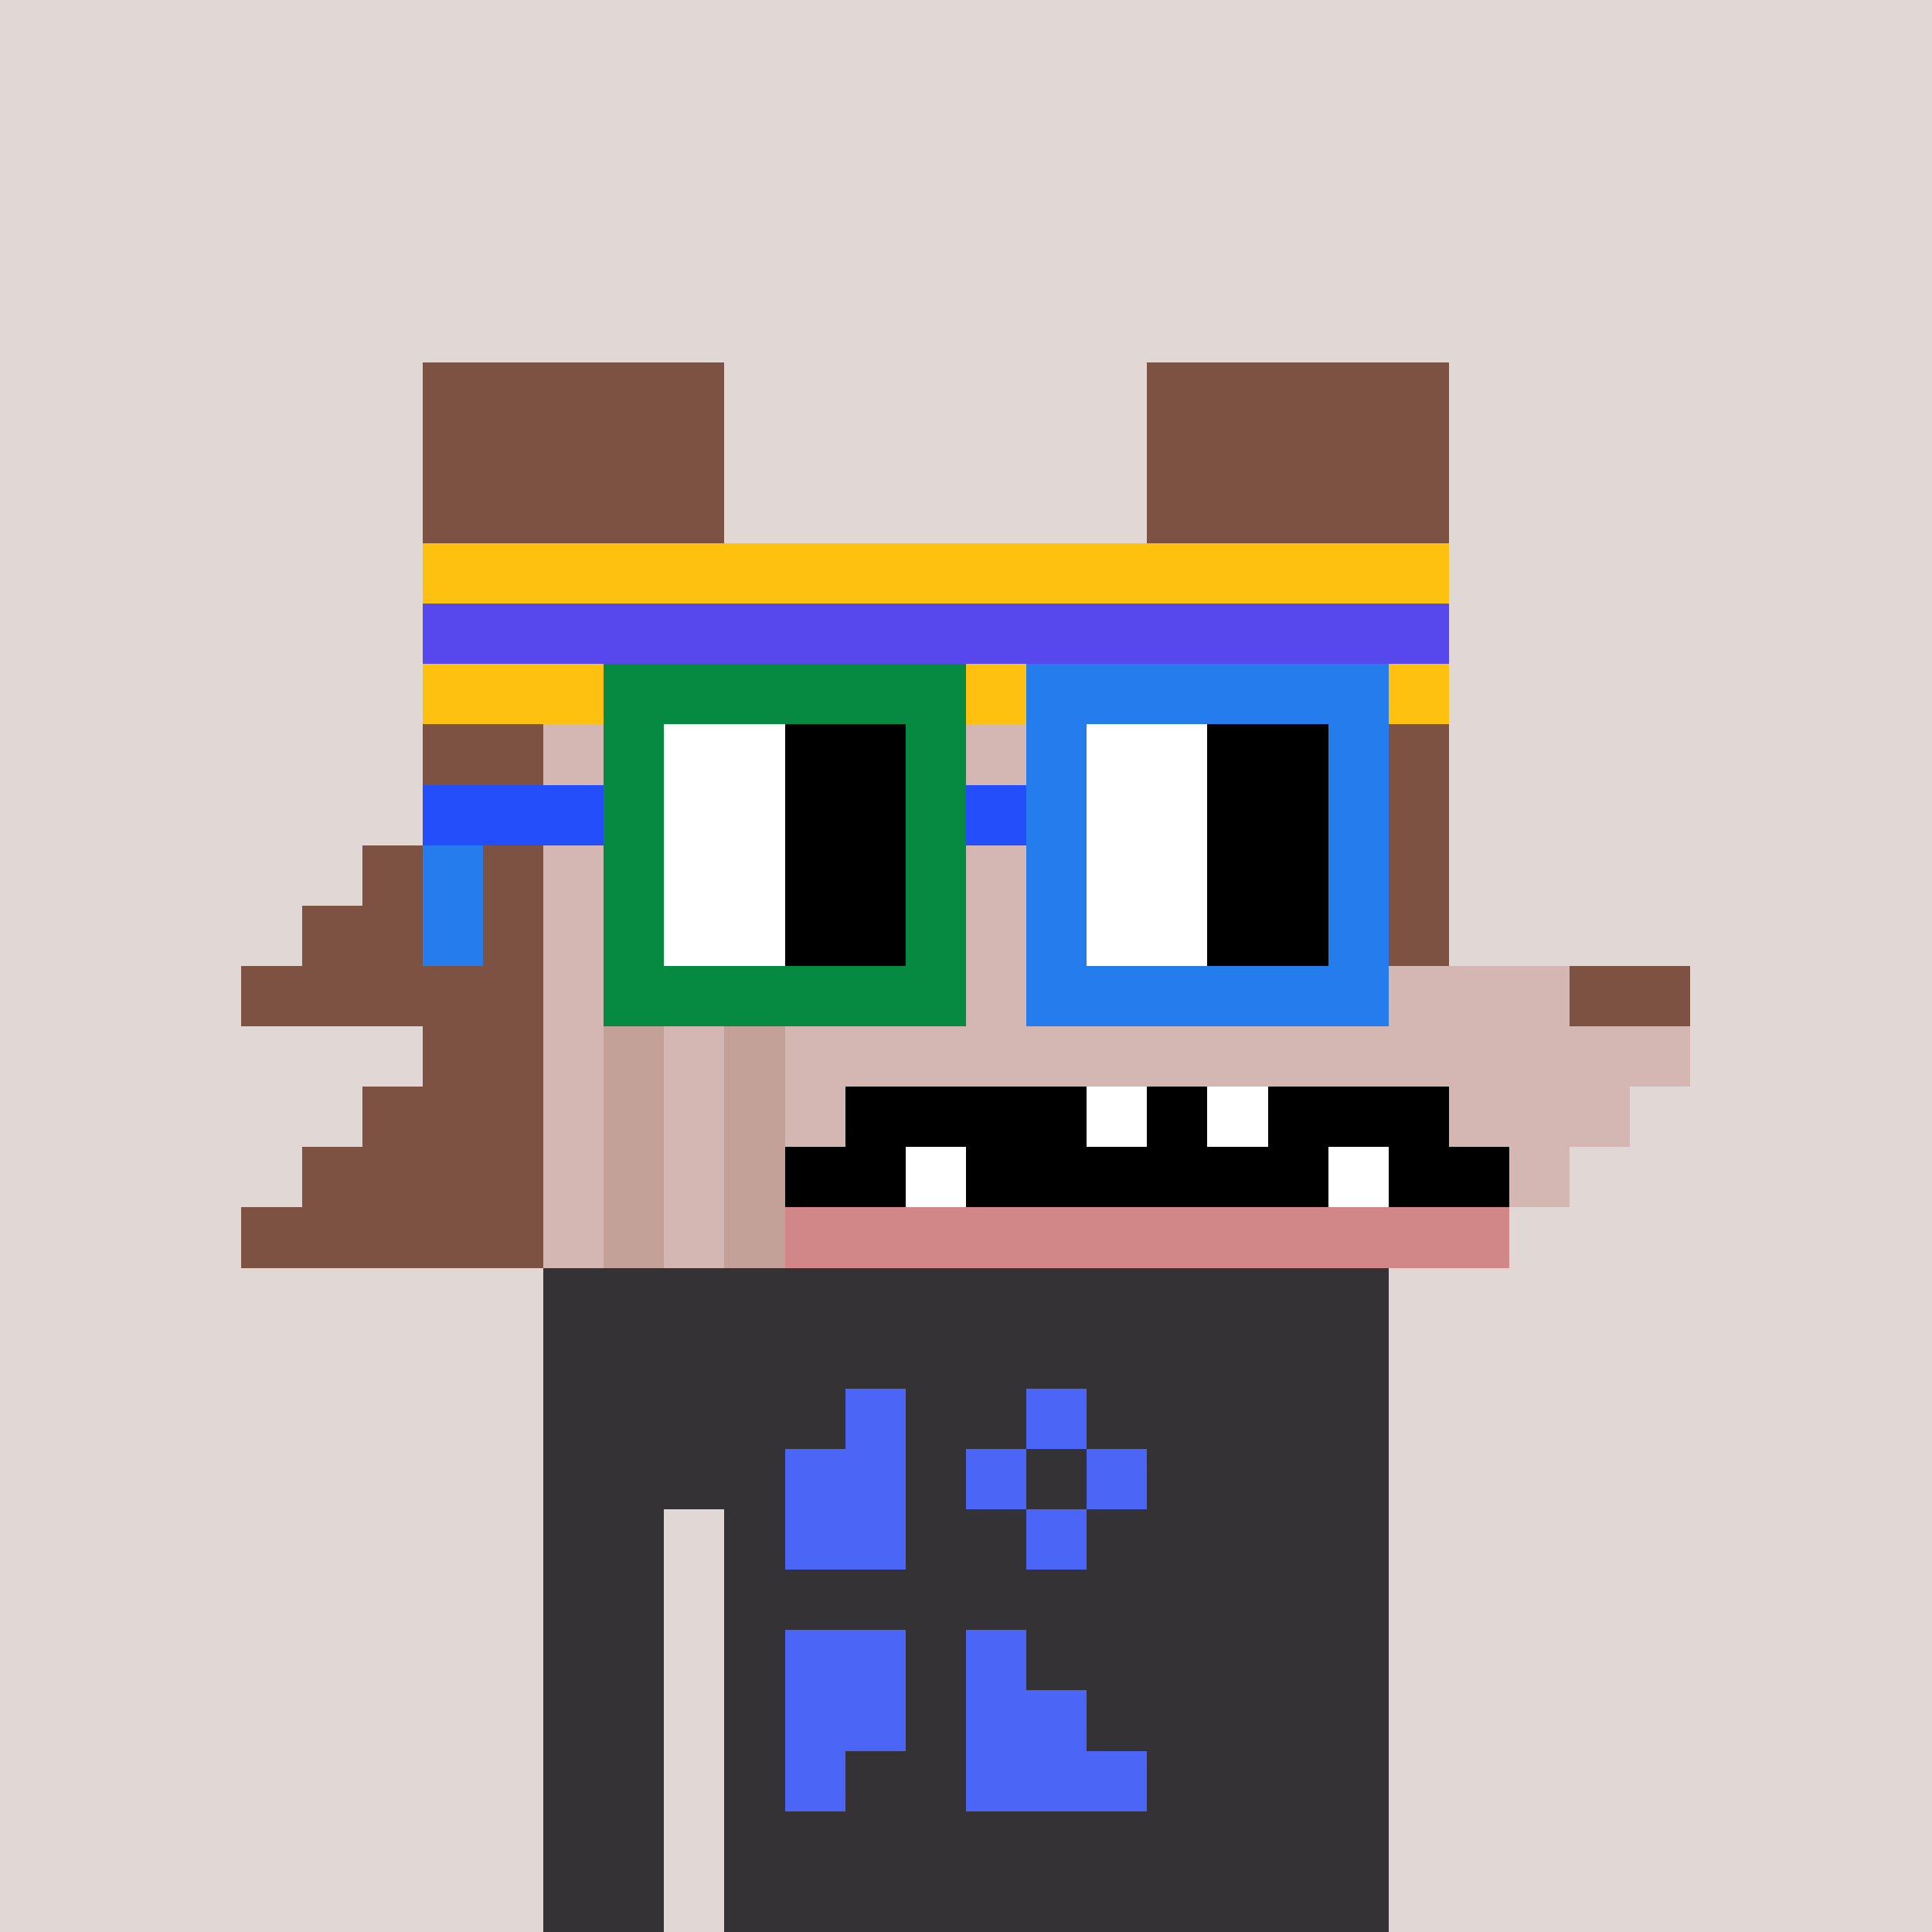 <svg width="320" height="320" viewBox="0 0 320 320" xmlns="http://www.w3.org/2000/svg" shape-rendering="crispEdges"> <rect width="100%" height="100%" fill="#e1d7d5" /><rect width="140" height="10" x="90" y="210" fill="#343235" shape-rendering="crispEdges" /><rect width="140" height="10" x="90" y="220" fill="#343235" shape-rendering="crispEdges" /><rect width="140" height="10" x="90" y="230" fill="#343235" shape-rendering="crispEdges" /><rect width="140" height="10" x="90" y="240" fill="#343235" shape-rendering="crispEdges" /><rect width="20" height="10" x="90" y="250" fill="#343235" shape-rendering="crispEdges" /><rect width="110" height="10" x="120" y="250" fill="#343235" shape-rendering="crispEdges" /><rect width="20" height="10" x="90" y="260" fill="#343235" shape-rendering="crispEdges" /><rect width="110" height="10" x="120" y="260" fill="#343235" shape-rendering="crispEdges" /><rect width="20" height="10" x="90" y="270" fill="#343235" shape-rendering="crispEdges" /><rect width="110" height="10" x="120" y="270" fill="#343235" shape-rendering="crispEdges" /><rect width="20" height="10" x="90" y="280" fill="#343235" shape-rendering="crispEdges" /><rect width="110" height="10" x="120" y="280" fill="#343235" shape-rendering="crispEdges" /><rect width="20" height="10" x="90" y="290" fill="#343235" shape-rendering="crispEdges" /><rect width="110" height="10" x="120" y="290" fill="#343235" shape-rendering="crispEdges" /><rect width="20" height="10" x="90" y="300" fill="#343235" shape-rendering="crispEdges" /><rect width="110" height="10" x="120" y="300" fill="#343235" shape-rendering="crispEdges" /><rect width="20" height="10" x="90" y="310" fill="#343235" shape-rendering="crispEdges" /><rect width="110" height="10" x="120" y="310" fill="#343235" shape-rendering="crispEdges" /><rect width="10" height="10" x="140" y="230" fill="#4b65f7" shape-rendering="crispEdges" /><rect width="10" height="10" x="170" y="230" fill="#4b65f7" shape-rendering="crispEdges" /><rect width="20" height="10" x="130" y="240" fill="#4b65f7" shape-rendering="crispEdges" /><rect width="10" height="10" x="160" y="240" fill="#4b65f7" shape-rendering="crispEdges" /><rect width="10" height="10" x="180" y="240" fill="#4b65f7" shape-rendering="crispEdges" /><rect width="20" height="10" x="130" y="250" fill="#4b65f7" shape-rendering="crispEdges" /><rect width="10" height="10" x="170" y="250" fill="#4b65f7" shape-rendering="crispEdges" /><rect width="20" height="10" x="130" y="270" fill="#4b65f7" shape-rendering="crispEdges" /><rect width="10" height="10" x="160" y="270" fill="#4b65f7" shape-rendering="crispEdges" /><rect width="20" height="10" x="130" y="280" fill="#4b65f7" shape-rendering="crispEdges" /><rect width="20" height="10" x="160" y="280" fill="#4b65f7" shape-rendering="crispEdges" /><rect width="10" height="10" x="130" y="290" fill="#4b65f7" shape-rendering="crispEdges" /><rect width="30" height="10" x="160" y="290" fill="#4b65f7" shape-rendering="crispEdges" /><rect width="50" height="10" x="70" y="60" fill="#7e5243" shape-rendering="crispEdges" /><rect width="50" height="10" x="190" y="60" fill="#7e5243" shape-rendering="crispEdges" /><rect width="50" height="10" x="70" y="70" fill="#7e5243" shape-rendering="crispEdges" /><rect width="50" height="10" x="190" y="70" fill="#7e5243" shape-rendering="crispEdges" /><rect width="50" height="10" x="70" y="80" fill="#7e5243" shape-rendering="crispEdges" /><rect width="50" height="10" x="190" y="80" fill="#7e5243" shape-rendering="crispEdges" /><rect width="170" height="10" x="70" y="90" fill="#ffc110" shape-rendering="crispEdges" /><rect width="170" height="10" x="70" y="100" fill="#5648ed" shape-rendering="crispEdges" /><rect width="170" height="10" x="70" y="110" fill="#ffc110" shape-rendering="crispEdges" /><rect width="20" height="10" x="70" y="120" fill="#7e5243" shape-rendering="crispEdges" /><rect width="140" height="10" x="90" y="120" fill="#d4b7b2" shape-rendering="crispEdges" /><rect width="10" height="10" x="230" y="120" fill="#7e5243" shape-rendering="crispEdges" /><rect width="20" height="10" x="70" y="130" fill="#7e5243" shape-rendering="crispEdges" /><rect width="140" height="10" x="90" y="130" fill="#d4b7b2" shape-rendering="crispEdges" /><rect width="10" height="10" x="230" y="130" fill="#7e5243" shape-rendering="crispEdges" /><rect width="30" height="10" x="60" y="140" fill="#7e5243" shape-rendering="crispEdges" /><rect width="140" height="10" x="90" y="140" fill="#d4b7b2" shape-rendering="crispEdges" /><rect width="10" height="10" x="230" y="140" fill="#7e5243" shape-rendering="crispEdges" /><rect width="40" height="10" x="50" y="150" fill="#7e5243" shape-rendering="crispEdges" /><rect width="140" height="10" x="90" y="150" fill="#d4b7b2" shape-rendering="crispEdges" /><rect width="10" height="10" x="230" y="150" fill="#7e5243" shape-rendering="crispEdges" /><rect width="50" height="10" x="40" y="160" fill="#7e5243" shape-rendering="crispEdges" /><rect width="170" height="10" x="90" y="160" fill="#d4b7b2" shape-rendering="crispEdges" /><rect width="20" height="10" x="260" y="160" fill="#7e5243" shape-rendering="crispEdges" /><rect width="20" height="10" x="70" y="170" fill="#7e5243" shape-rendering="crispEdges" /><rect width="10" height="10" x="90" y="170" fill="#d4b7b2" shape-rendering="crispEdges" /><rect width="10" height="10" x="100" y="170" fill="#c3a199" shape-rendering="crispEdges" /><rect width="10" height="10" x="110" y="170" fill="#d4b7b2" shape-rendering="crispEdges" /><rect width="10" height="10" x="120" y="170" fill="#c3a199" shape-rendering="crispEdges" /><rect width="150" height="10" x="130" y="170" fill="#d4b7b2" shape-rendering="crispEdges" /><rect width="30" height="10" x="60" y="180" fill="#7e5243" shape-rendering="crispEdges" /><rect width="10" height="10" x="90" y="180" fill="#d4b7b2" shape-rendering="crispEdges" /><rect width="10" height="10" x="100" y="180" fill="#c3a199" shape-rendering="crispEdges" /><rect width="10" height="10" x="110" y="180" fill="#d4b7b2" shape-rendering="crispEdges" /><rect width="10" height="10" x="120" y="180" fill="#c3a199" shape-rendering="crispEdges" /><rect width="10" height="10" x="130" y="180" fill="#d4b7b2" shape-rendering="crispEdges" /><rect width="40" height="10" x="140" y="180" fill="#000000" shape-rendering="crispEdges" /><rect width="10" height="10" x="180" y="180" fill="#ffffff" shape-rendering="crispEdges" /><rect width="10" height="10" x="190" y="180" fill="#000000" shape-rendering="crispEdges" /><rect width="10" height="10" x="200" y="180" fill="#ffffff" shape-rendering="crispEdges" /><rect width="30" height="10" x="210" y="180" fill="#000000" shape-rendering="crispEdges" /><rect width="30" height="10" x="240" y="180" fill="#d4b7b2" shape-rendering="crispEdges" /><rect width="40" height="10" x="50" y="190" fill="#7e5243" shape-rendering="crispEdges" /><rect width="10" height="10" x="90" y="190" fill="#d4b7b2" shape-rendering="crispEdges" /><rect width="10" height="10" x="100" y="190" fill="#c3a199" shape-rendering="crispEdges" /><rect width="10" height="10" x="110" y="190" fill="#d4b7b2" shape-rendering="crispEdges" /><rect width="10" height="10" x="120" y="190" fill="#c3a199" shape-rendering="crispEdges" /><rect width="20" height="10" x="130" y="190" fill="#000000" shape-rendering="crispEdges" /><rect width="10" height="10" x="150" y="190" fill="#ffffff" shape-rendering="crispEdges" /><rect width="60" height="10" x="160" y="190" fill="#000000" shape-rendering="crispEdges" /><rect width="10" height="10" x="220" y="190" fill="#ffffff" shape-rendering="crispEdges" /><rect width="20" height="10" x="230" y="190" fill="#000000" shape-rendering="crispEdges" /><rect width="10" height="10" x="250" y="190" fill="#d4b7b2" shape-rendering="crispEdges" /><rect width="50" height="10" x="40" y="200" fill="#7e5243" shape-rendering="crispEdges" /><rect width="10" height="10" x="90" y="200" fill="#d4b7b2" shape-rendering="crispEdges" /><rect width="10" height="10" x="100" y="200" fill="#c3a199" shape-rendering="crispEdges" /><rect width="10" height="10" x="110" y="200" fill="#d4b7b2" shape-rendering="crispEdges" /><rect width="10" height="10" x="120" y="200" fill="#c3a199" shape-rendering="crispEdges" /><rect width="120" height="10" x="130" y="200" fill="#d18687" shape-rendering="crispEdges" /><rect width="60" height="10" x="100" y="110" fill="#068940" shape-rendering="crispEdges" /><rect width="60" height="10" x="170" y="110" fill="#257ced" shape-rendering="crispEdges" /><rect width="10" height="10" x="100" y="120" fill="#068940" shape-rendering="crispEdges" /><rect width="20" height="10" x="110" y="120" fill="#ffffff" shape-rendering="crispEdges" /><rect width="20" height="10" x="130" y="120" fill="#000000" shape-rendering="crispEdges" /><rect width="10" height="10" x="150" y="120" fill="#068940" shape-rendering="crispEdges" /><rect width="10" height="10" x="170" y="120" fill="#257ced" shape-rendering="crispEdges" /><rect width="20" height="10" x="180" y="120" fill="#ffffff" shape-rendering="crispEdges" /><rect width="20" height="10" x="200" y="120" fill="#000000" shape-rendering="crispEdges" /><rect width="10" height="10" x="220" y="120" fill="#257ced" shape-rendering="crispEdges" /><rect width="30" height="10" x="70" y="130" fill="#254efb" shape-rendering="crispEdges" /><rect width="10" height="10" x="100" y="130" fill="#068940" shape-rendering="crispEdges" /><rect width="20" height="10" x="110" y="130" fill="#ffffff" shape-rendering="crispEdges" /><rect width="20" height="10" x="130" y="130" fill="#000000" shape-rendering="crispEdges" /><rect width="10" height="10" x="150" y="130" fill="#068940" shape-rendering="crispEdges" /><rect width="10" height="10" x="160" y="130" fill="#254efb" shape-rendering="crispEdges" /><rect width="10" height="10" x="170" y="130" fill="#257ced" shape-rendering="crispEdges" /><rect width="20" height="10" x="180" y="130" fill="#ffffff" shape-rendering="crispEdges" /><rect width="20" height="10" x="200" y="130" fill="#000000" shape-rendering="crispEdges" /><rect width="10" height="10" x="220" y="130" fill="#257ced" shape-rendering="crispEdges" /><rect width="10" height="10" x="70" y="140" fill="#257ced" shape-rendering="crispEdges" /><rect width="10" height="10" x="100" y="140" fill="#068940" shape-rendering="crispEdges" /><rect width="20" height="10" x="110" y="140" fill="#ffffff" shape-rendering="crispEdges" /><rect width="20" height="10" x="130" y="140" fill="#000000" shape-rendering="crispEdges" /><rect width="10" height="10" x="150" y="140" fill="#068940" shape-rendering="crispEdges" /><rect width="10" height="10" x="170" y="140" fill="#257ced" shape-rendering="crispEdges" /><rect width="20" height="10" x="180" y="140" fill="#ffffff" shape-rendering="crispEdges" /><rect width="20" height="10" x="200" y="140" fill="#000000" shape-rendering="crispEdges" /><rect width="10" height="10" x="220" y="140" fill="#257ced" shape-rendering="crispEdges" /><rect width="10" height="10" x="70" y="150" fill="#257ced" shape-rendering="crispEdges" /><rect width="10" height="10" x="100" y="150" fill="#068940" shape-rendering="crispEdges" /><rect width="20" height="10" x="110" y="150" fill="#ffffff" shape-rendering="crispEdges" /><rect width="20" height="10" x="130" y="150" fill="#000000" shape-rendering="crispEdges" /><rect width="10" height="10" x="150" y="150" fill="#068940" shape-rendering="crispEdges" /><rect width="10" height="10" x="170" y="150" fill="#257ced" shape-rendering="crispEdges" /><rect width="20" height="10" x="180" y="150" fill="#ffffff" shape-rendering="crispEdges" /><rect width="20" height="10" x="200" y="150" fill="#000000" shape-rendering="crispEdges" /><rect width="10" height="10" x="220" y="150" fill="#257ced" shape-rendering="crispEdges" /><rect width="60" height="10" x="100" y="160" fill="#068940" shape-rendering="crispEdges" /><rect width="60" height="10" x="170" y="160" fill="#257ced" shape-rendering="crispEdges" /></svg>
